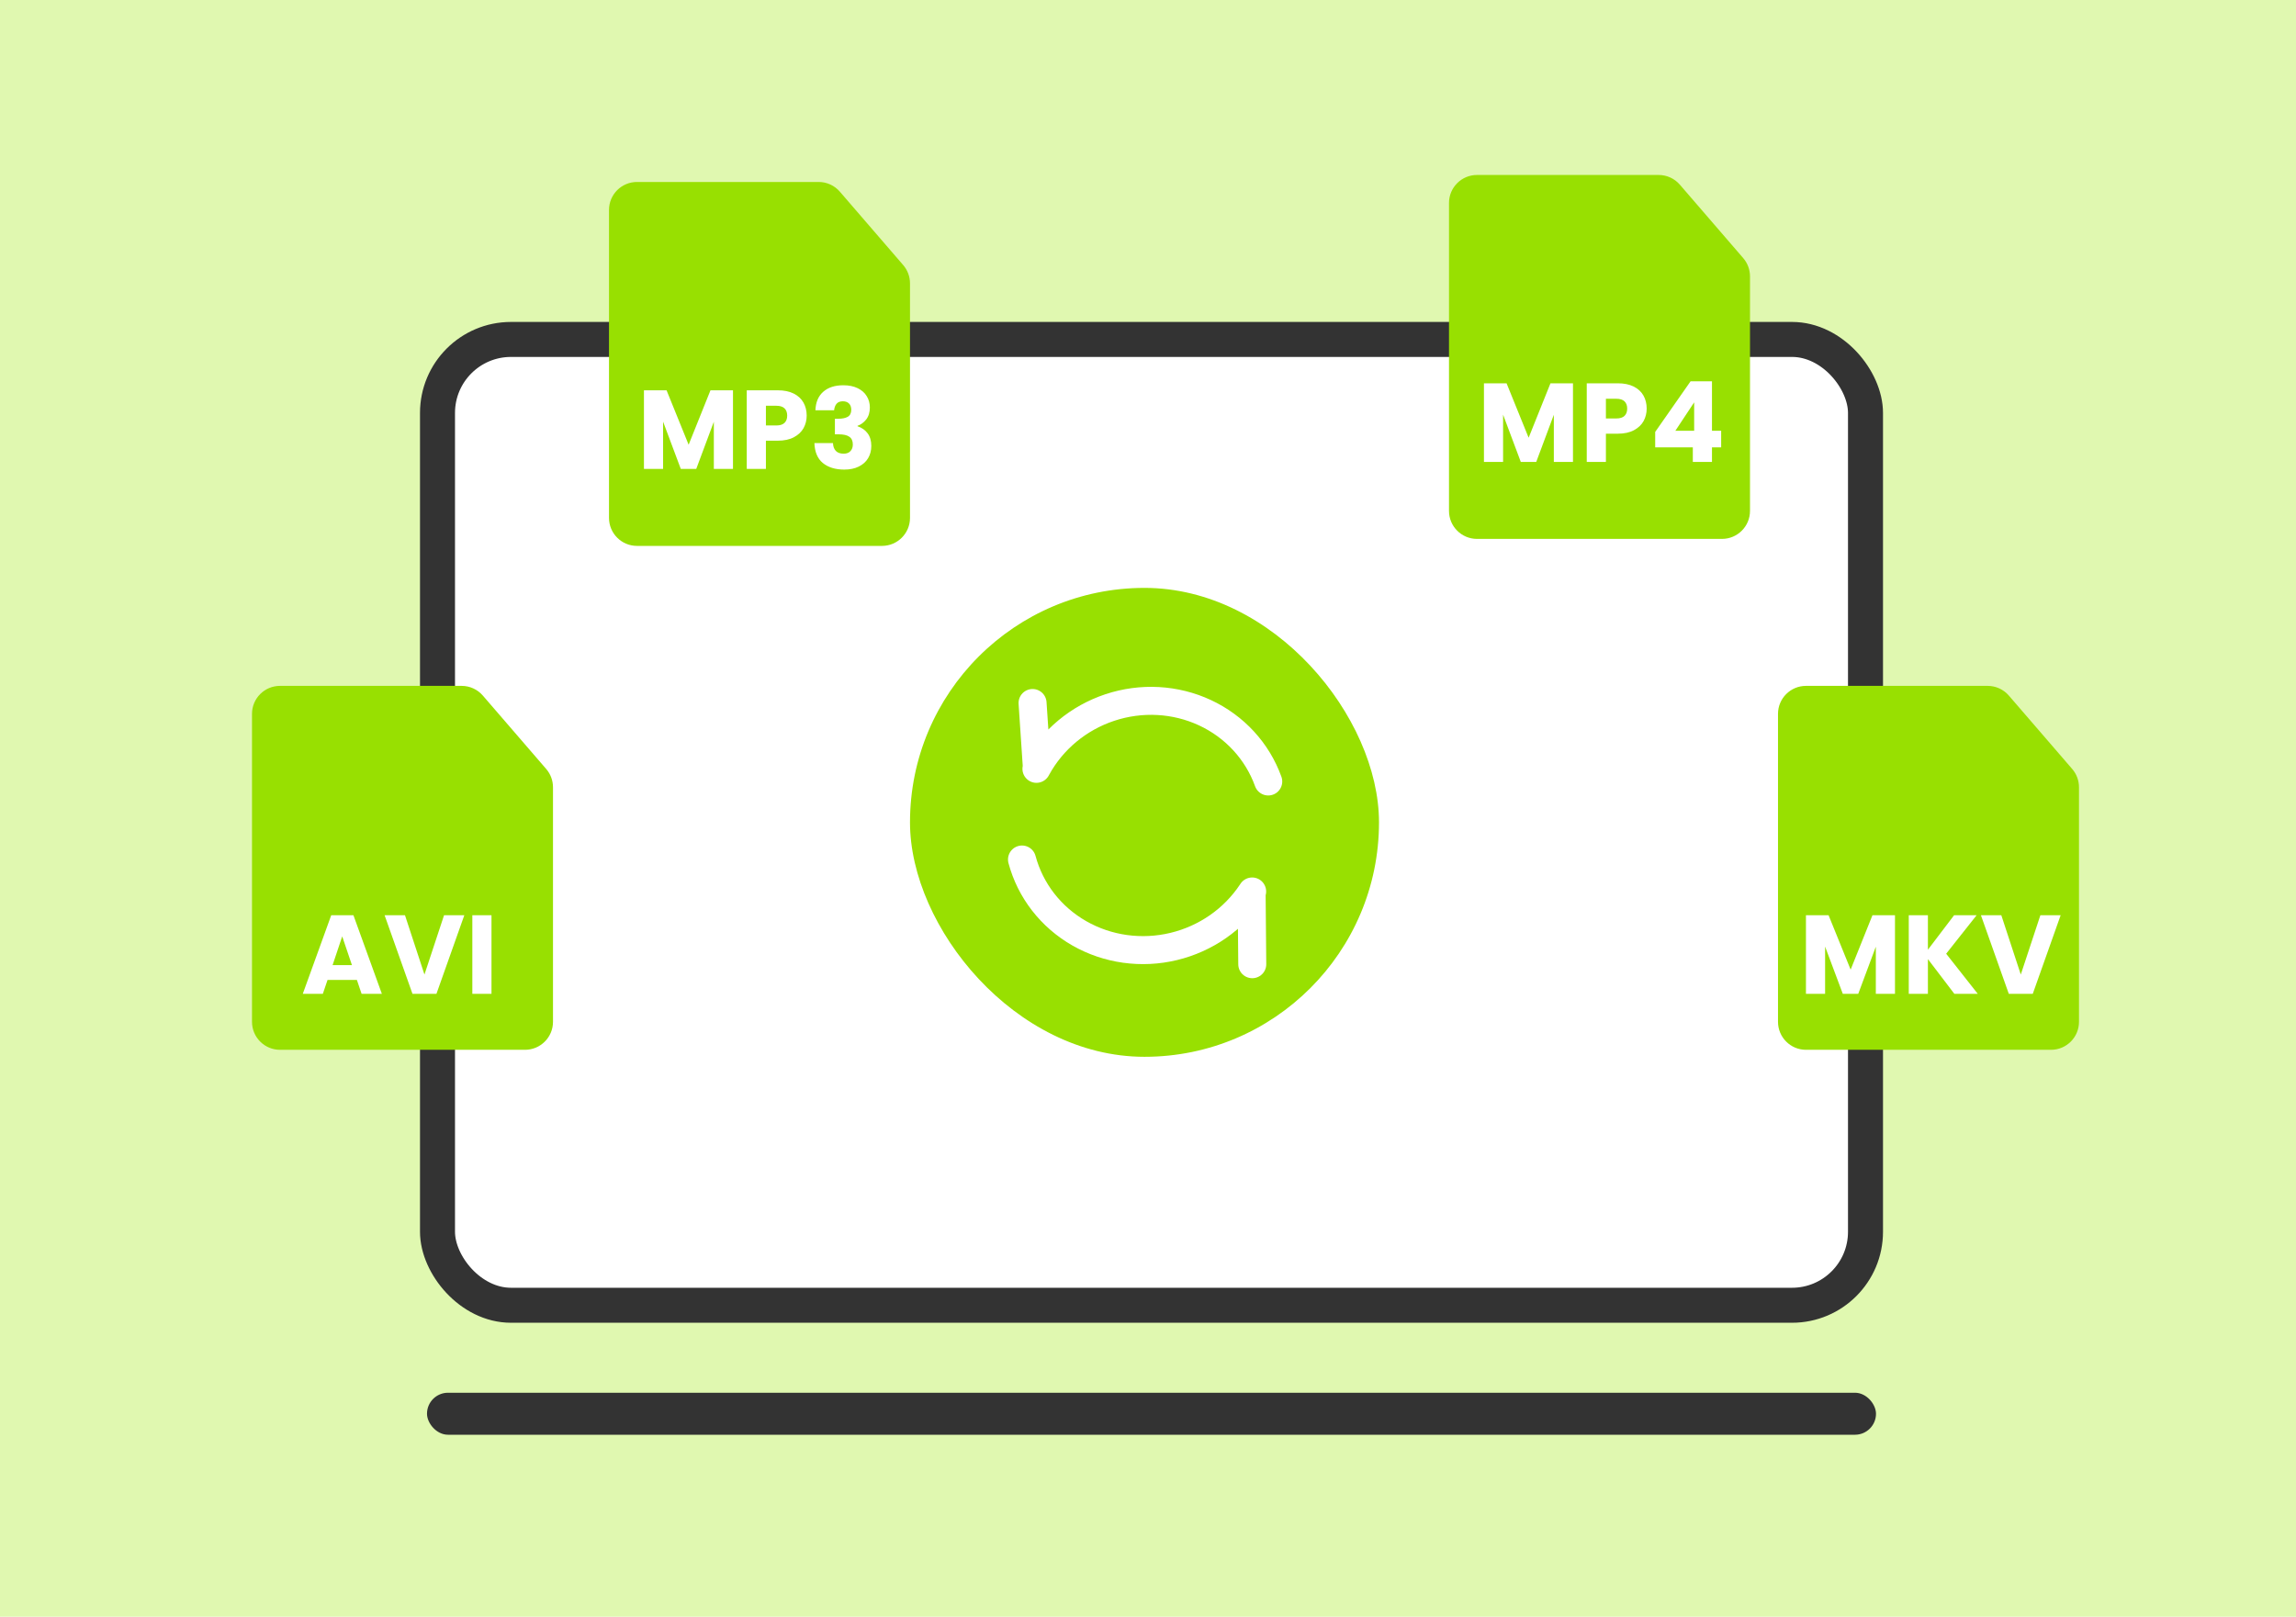 <svg width="328" height="231" viewBox="0 0 328 231" fill="none" xmlns="http://www.w3.org/2000/svg">
<rect width="328" height="231" fill="#E0F8B0"/>
<rect x="62.5" y="48.5" width="204" height="138" rx="10.5" fill="white" stroke="#333333" stroke-width="5"/>
<rect x="61" y="199" width="207" height="6" rx="3" fill="#333333"/>
<rect x="130" y="84" width="67" height="67" rx="33.5" fill="#98E001"/>
<path d="M181.177 111.661C179.619 107.338 176.38 103.813 172.15 101.84C167.92 99.866 163.034 99.6 158.535 101.097C154.08 102.58 150.352 105.675 148.13 109.732M148.063 109.855C148.086 109.814 148.108 109.773 148.13 109.732M148.13 109.732L147.509 100.448" stroke="white" stroke-width="4" stroke-linecap="round"/>
<path d="M146 122.81C147.19 127.249 150.124 131.032 154.177 133.352C158.23 135.672 163.081 136.347 167.696 135.23C172.265 134.126 176.244 131.353 178.802 127.495M178.879 127.378C178.854 127.417 178.828 127.456 178.802 127.495M178.802 127.495L178.895 137.77" stroke="white" stroke-width="4" stroke-linecap="round"/>
<path d="M207 29C207 26.791 208.791 25 211 25H236.951C238.114 25 239.219 25.506 239.979 26.387L249.028 36.874C249.655 37.6 250 38.528 250 39.487V73C250 75.209 248.209 77 246 77H211C208.791 77 207 75.209 207 73V29Z" fill="#98E001"/>
<path d="M87 30C87 27.791 88.791 26 91 26H116.951C118.114 26 119.219 26.506 119.979 27.387L129.028 37.874C129.655 38.6 130 39.528 130 40.487V74C130 76.209 128.209 78 126 78H91C88.791 78 87 76.209 87 74V30Z" fill="#98E001"/>
<path d="M36 102C36 99.791 37.791 98 40 98H65.951C67.114 98 68.219 98.506 68.979 99.387L78.028 109.874C78.655 110.6 79 111.528 79 112.487V146C79 148.209 77.209 150 75 150H40C37.791 150 36 148.209 36 146V102Z" fill="#98E001"/>
<path d="M224.712 54.768V66H221.976V59.264L219.464 66H217.256L214.728 59.248V66H211.992V54.768H215.224L218.376 62.544L221.496 54.768H224.712ZM235.24 58.384C235.24 59.035 235.09 59.632 234.792 60.176C234.493 60.709 234.034 61.141 233.416 61.472C232.797 61.803 232.029 61.968 231.112 61.968H229.416V66H226.68V54.768H231.112C232.008 54.768 232.765 54.923 233.384 55.232C234.002 55.541 234.466 55.968 234.776 56.512C235.085 57.056 235.24 57.68 235.24 58.384ZM230.904 59.792C231.426 59.792 231.816 59.669 232.072 59.424C232.328 59.179 232.456 58.832 232.456 58.384C232.456 57.936 232.328 57.589 232.072 57.344C231.816 57.099 231.426 56.976 230.904 56.976H229.416V59.792H230.904ZM236.456 63.92V61.712L241.512 54.48H244.568V61.552H245.88V63.92H244.568V66H241.832V63.92H236.456ZM242.024 57.488L239.336 61.552H242.024V57.488Z" fill="white"/>
<path d="M104.712 55.768V67H101.976V60.264L99.464 67H97.256L94.728 60.248V67H91.992V55.768H95.224L98.376 63.544L101.496 55.768H104.712ZM115.24 59.384C115.24 60.035 115.09 60.632 114.792 61.176C114.493 61.709 114.034 62.141 113.416 62.472C112.797 62.803 112.029 62.968 111.112 62.968H109.416V67H106.68V55.768H111.112C112.008 55.768 112.765 55.923 113.384 56.232C114.002 56.541 114.466 56.968 114.776 57.512C115.085 58.056 115.24 58.68 115.24 59.384ZM110.904 60.792C111.426 60.792 111.816 60.669 112.072 60.424C112.328 60.179 112.456 59.832 112.456 59.384C112.456 58.936 112.328 58.589 112.072 58.344C111.816 58.099 111.426 57.976 110.904 57.976H109.416V60.792H110.904ZM116.488 58.616C116.531 57.475 116.904 56.595 117.608 55.976C118.312 55.357 119.267 55.048 120.472 55.048C121.272 55.048 121.955 55.187 122.52 55.464C123.096 55.741 123.528 56.12 123.816 56.6C124.115 57.08 124.264 57.619 124.264 58.216C124.264 58.92 124.088 59.496 123.736 59.944C123.384 60.381 122.973 60.68 122.504 60.84V60.904C123.112 61.107 123.592 61.443 123.944 61.912C124.296 62.381 124.472 62.984 124.472 63.72C124.472 64.381 124.317 64.968 124.008 65.48C123.709 65.981 123.267 66.376 122.68 66.664C122.104 66.952 121.416 67.096 120.616 67.096C119.336 67.096 118.312 66.781 117.544 66.152C116.787 65.523 116.387 64.573 116.344 63.304H119C119.011 63.773 119.144 64.147 119.4 64.424C119.656 64.691 120.029 64.824 120.52 64.824C120.936 64.824 121.256 64.707 121.48 64.472C121.715 64.227 121.832 63.907 121.832 63.512C121.832 63 121.667 62.632 121.336 62.408C121.016 62.173 120.499 62.056 119.784 62.056H119.272V59.832H119.784C120.328 59.832 120.765 59.741 121.096 59.56C121.437 59.368 121.608 59.032 121.608 58.552C121.608 58.168 121.501 57.869 121.288 57.656C121.075 57.443 120.781 57.336 120.408 57.336C120.003 57.336 119.699 57.459 119.496 57.704C119.304 57.949 119.192 58.253 119.16 58.616H116.488Z" fill="white"/>
<path d="M50.984 140.016H46.792L46.12 142H43.256L47.32 130.768H50.488L54.552 142H51.656L50.984 140.016ZM50.28 137.904L48.888 133.792L47.512 137.904H50.28ZM66.333 130.768L62.349 142H58.925L54.941 130.768H57.853L60.637 139.248L63.437 130.768H66.333ZM70.212 130.768V142H67.476V130.768H70.212Z" fill="white"/>
<path d="M254 102C254 99.791 255.791 98 258 98H283.951C285.114 98 286.219 98.506 286.979 99.387L296.028 109.874C296.655 110.6 297 111.528 297 112.487V146C297 148.209 295.209 150 293 150H258C255.791 150 254 148.209 254 146V102Z" fill="#98E001"/>
<path d="M270.712 130.768V142H267.976V135.264L265.464 142H263.256L260.728 135.248V142H257.992V130.768H261.224L264.376 138.544L267.496 130.768H270.712ZM279.192 142L275.416 137.04V142H272.68V130.768H275.416V135.696L279.16 130.768H282.376L278.024 136.272L282.536 142H279.192ZM294.38 130.768L290.396 142H286.972L282.988 130.768H285.9L288.684 139.248L291.484 130.768H294.38Z" fill="white"/>
</svg>
